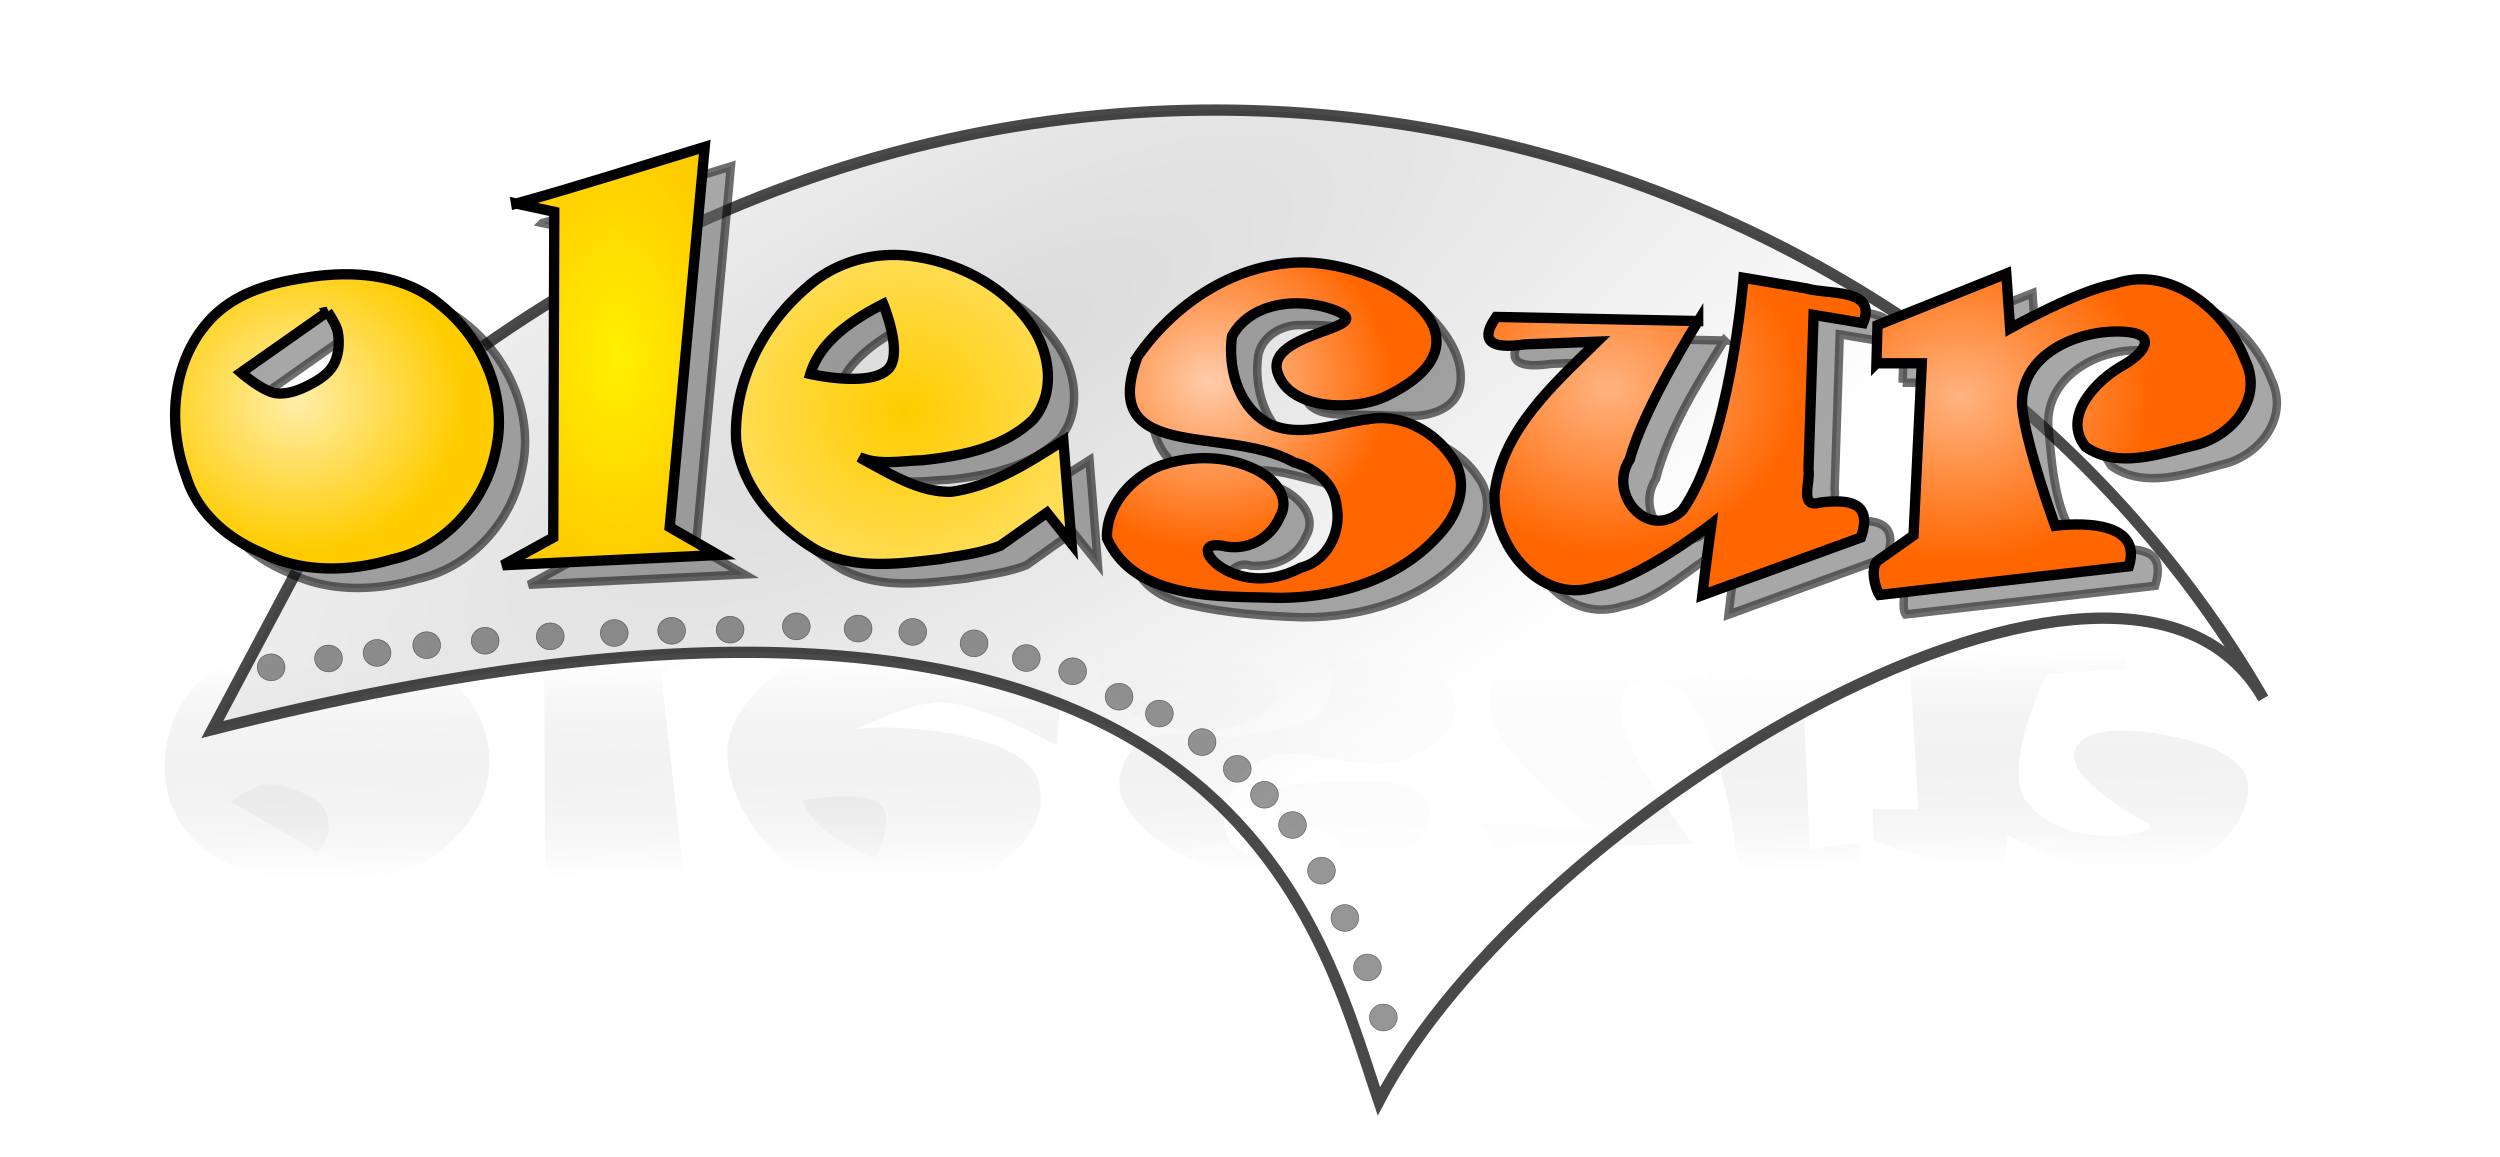 <?xml version="1.0" encoding="UTF-8" standalone="no"?>
<svg
   width="121"
   height="56"
   version="1.1"
   id="svg8781"
   sodipodi:docname="logo-olesur-mini.svg"
   inkscape:version="1.2.1 (9c6d41e410, 2022-07-14)"
   xmlns:inkscape="http://www.inkscape.org/namespaces/inkscape"
   xmlns:sodipodi="http://sodipodi.sourceforge.net/DTD/sodipodi-0.dtd"
   xmlns:xlink="http://www.w3.org/1999/xlink"
   xmlns="http://www.w3.org/2000/svg"
   xmlns:svg="http://www.w3.org/2000/svg">
  <sodipodi:namedview
     id="namedview8783"
     pagecolor="#ffffff"
     bordercolor="#000000"
     borderopacity="0.25"
     inkscape:showpageshadow="2"
     inkscape:pageopacity="0.0"
     inkscape:pagecheckerboard="0"
     inkscape:deskcolor="#d1d1d1"
     showgrid="false"
     inkscape:zoom="1.463843"
     inkscape:cx="-95.98024"
     inkscape:cy="83.000706"
     inkscape:window-width="2560"
     inkscape:window-height="1351"
     inkscape:window-x="-9"
     inkscape:window-y="-9"
     inkscape:window-maximized="1"
     inkscape:current-layer="svg8781" />
  <defs
     id="defs8495">
    <linearGradient
       xlink:href="#b"
       id="F"
       gradientUnits="userSpaceOnUse"
       x1="-332.988"
       y1="456.796"
       x2="-332.747"
       y2="425.722" />
    <linearGradient
       id="h">
      <stop
         style="stop-color:#ffb380;stop-opacity:1"
         offset="0"
         id="stop8391" />
      <stop
         style="stop-color:#f60;stop-opacity:1"
         offset="1"
         id="stop8393" />
    </linearGradient>
    <linearGradient
       id="f">
      <stop
         style="stop-color:#fca;stop-opacity:1"
         offset="0"
         id="stop8396" />
      <stop
         style="stop-color:#f60;stop-opacity:1"
         offset="1"
         id="stop8398" />
    </linearGradient>
    <linearGradient
       id="e">
      <stop
         style="stop-color:#fc0;stop-opacity:1"
         offset="0"
         id="stop8401" />
      <stop
         style="stop-color:#fd5;stop-opacity:1"
         offset="1"
         id="stop8403" />
    </linearGradient>
    <linearGradient
       id="d">
      <stop
         style="stop-color:#fff000;stop-opacity:1"
         offset="0"
         id="stop8406" />
      <stop
         style="stop-color:#fc0;stop-opacity:1"
         offset="1"
         id="stop8408" />
    </linearGradient>
    <linearGradient
       id="c">
      <stop
         style="stop-color:#fea;stop-opacity:1"
         offset="0"
         id="stop8411" />
      <stop
         style="stop-color:#fc0;stop-opacity:1"
         offset="1"
         id="stop8413" />
    </linearGradient>
    <linearGradient
       id="b">
      <stop
         style="stop-color:#fff;stop-opacity:1"
         offset="0"
         id="stop8416" />
      <stop
         style="stop-color:#000;stop-opacity:0"
         offset="1"
         id="stop8418" />
    </linearGradient>
    <linearGradient
       id="a">
      <stop
         offset="0"
         style="stop-color:#ccc;stop-opacity:1"
         id="stop8421" />
      <stop
         offset="1"
         style="stop-color:#fff;stop-opacity:1"
         id="stop8423" />
    </linearGradient>
    <linearGradient
       xlink:href="#b"
       id="C"
       gradientUnits="userSpaceOnUse"
       x1="-332.988"
       y1="456.796"
       x2="-332.747"
       y2="425.722" />
    <linearGradient
       xlink:href="#b"
       id="T"
       gradientUnits="userSpaceOnUse"
       x1="-332.988"
       y1="456.796"
       x2="-332.747"
       y2="425.722" />
    <linearGradient
       xlink:href="#b"
       id="i"
       x1="-332.988"
       y1="456.796"
       x2="-332.747"
       y2="425.722"
       gradientUnits="userSpaceOnUse" />
    <linearGradient
       xlink:href="#b"
       id="k"
       gradientUnits="userSpaceOnUse"
       x1="-332.988"
       y1="456.796"
       x2="-332.747"
       y2="425.722" />
    <linearGradient
       xlink:href="#b"
       id="l"
       gradientUnits="userSpaceOnUse"
       x1="-332.988"
       y1="456.796"
       x2="-332.747"
       y2="425.722" />
    <linearGradient
       xlink:href="#b"
       id="m"
       gradientUnits="userSpaceOnUse"
       x1="-332.988"
       y1="456.796"
       x2="-332.747"
       y2="425.722" />
    <linearGradient
       xlink:href="#b"
       id="n"
       gradientUnits="userSpaceOnUse"
       x1="-332.988"
       y1="456.796"
       x2="-332.747"
       y2="425.722" />
    <linearGradient
       xlink:href="#b"
       id="o"
       gradientUnits="userSpaceOnUse"
       x1="-332.988"
       y1="456.796"
       x2="-332.747"
       y2="425.722" />
    <linearGradient
       xlink:href="#b"
       id="p"
       gradientUnits="userSpaceOnUse"
       x1="-332.988"
       y1="456.796"
       x2="-332.747"
       y2="425.722" />
    <linearGradient
       xlink:href="#b"
       id="q"
       gradientUnits="userSpaceOnUse"
       x1="-332.988"
       y1="456.796"
       x2="-332.747"
       y2="425.722" />
    <linearGradient
       xlink:href="#b"
       id="r"
       gradientUnits="userSpaceOnUse"
       x1="-332.988"
       y1="456.796"
       x2="-332.747"
       y2="425.722" />
    <linearGradient
       xlink:href="#b"
       id="j"
       gradientUnits="userSpaceOnUse"
       x1="-332.988"
       y1="456.796"
       x2="-332.747"
       y2="425.722" />
    <linearGradient
       xlink:href="#b"
       id="s"
       gradientUnits="userSpaceOnUse"
       x1="-332.988"
       y1="456.796"
       x2="-332.747"
       y2="425.722" />
    <linearGradient
       xlink:href="#b"
       id="t"
       gradientUnits="userSpaceOnUse"
       x1="-332.988"
       y1="456.796"
       x2="-332.747"
       y2="425.722" />
    <linearGradient
       xlink:href="#b"
       id="u"
       gradientUnits="userSpaceOnUse"
       x1="-332.988"
       y1="456.796"
       x2="-332.747"
       y2="425.722" />
    <linearGradient
       xlink:href="#b"
       id="v"
       gradientUnits="userSpaceOnUse"
       x1="-332.988"
       y1="456.796"
       x2="-332.747"
       y2="425.722" />
    <linearGradient
       xlink:href="#b"
       id="w"
       gradientUnits="userSpaceOnUse"
       x1="-332.988"
       y1="456.796"
       x2="-332.747"
       y2="425.722" />
    <linearGradient
       xlink:href="#b"
       id="x"
       gradientUnits="userSpaceOnUse"
       x1="-332.988"
       y1="456.796"
       x2="-332.747"
       y2="425.722" />
    <linearGradient
       xlink:href="#b"
       id="y"
       gradientUnits="userSpaceOnUse"
       x1="-332.988"
       y1="456.796"
       x2="-332.747"
       y2="425.722" />
    <linearGradient
       xlink:href="#b"
       id="z"
       gradientUnits="userSpaceOnUse"
       x1="-332.988"
       y1="456.796"
       x2="-332.747"
       y2="425.722" />
    <linearGradient
       xlink:href="#b"
       id="E"
       gradientUnits="userSpaceOnUse"
       x1="-332.988"
       y1="456.796"
       x2="-332.747"
       y2="425.722" />
    <linearGradient
       id="g">
      <stop
         style="stop-color:#ffb380;stop-opacity:1"
         offset="0"
         id="stop8447" />
      <stop
         style="stop-color:#f60;stop-opacity:1"
         offset="1"
         id="stop8449" />
    </linearGradient>
    <linearGradient
       xlink:href="#b"
       id="G"
       gradientUnits="userSpaceOnUse"
       x1="-332.988"
       y1="456.796"
       x2="-332.747"
       y2="425.722" />
    <linearGradient
       xlink:href="#b"
       id="H"
       gradientUnits="userSpaceOnUse"
       x1="-332.988"
       y1="456.796"
       x2="-332.747"
       y2="425.722" />
    <linearGradient
       xlink:href="#b"
       id="I"
       gradientUnits="userSpaceOnUse"
       x1="-332.988"
       y1="456.796"
       x2="-332.747"
       y2="425.722" />
    <linearGradient
       xlink:href="#b"
       id="J"
       gradientUnits="userSpaceOnUse"
       x1="-332.988"
       y1="456.796"
       x2="-332.747"
       y2="425.722" />
    <linearGradient
       xlink:href="#b"
       id="K"
       gradientUnits="userSpaceOnUse"
       x1="-332.988"
       y1="456.796"
       x2="-332.747"
       y2="425.722" />
    <linearGradient
       xlink:href="#b"
       id="L"
       gradientUnits="userSpaceOnUse"
       x1="-332.988"
       y1="456.796"
       x2="-332.747"
       y2="425.722" />
    <linearGradient
       xlink:href="#b"
       id="D"
       gradientUnits="userSpaceOnUse"
       x1="-332.988"
       y1="456.796"
       x2="-332.747"
       y2="425.722" />
    <linearGradient
       xlink:href="#b"
       id="M"
       gradientUnits="userSpaceOnUse"
       x1="-332.988"
       y1="456.796"
       x2="-332.747"
       y2="425.722" />
    <linearGradient
       xlink:href="#b"
       id="N"
       gradientUnits="userSpaceOnUse"
       x1="-332.988"
       y1="456.796"
       x2="-332.747"
       y2="425.722" />
    <linearGradient
       xlink:href="#b"
       id="O"
       gradientUnits="userSpaceOnUse"
       x1="-332.988"
       y1="456.796"
       x2="-332.747"
       y2="425.722" />
    <linearGradient
       xlink:href="#b"
       id="P"
       gradientUnits="userSpaceOnUse"
       x1="-332.988"
       y1="456.796"
       x2="-332.747"
       y2="425.722" />
    <linearGradient
       xlink:href="#b"
       id="Q"
       gradientUnits="userSpaceOnUse"
       x1="-332.988"
       y1="456.796"
       x2="-332.747"
       y2="425.722" />
    <linearGradient
       xlink:href="#b"
       id="R"
       gradientUnits="userSpaceOnUse"
       x1="-332.988"
       y1="456.796"
       x2="-332.747"
       y2="425.722" />
    <linearGradient
       xlink:href="#b"
       id="S"
       gradientUnits="userSpaceOnUse"
       x1="-332.988"
       y1="456.796"
       x2="-332.747"
       y2="425.722" />
    <radialGradient
       xlink:href="#a"
       id="A"
       gradientUnits="userSpaceOnUse"
       gradientTransform="matrix(1.468 -.821 .263 .474 1399.15 -635.873)"
       cx="-666.861"
       cy="396.547"
       fx="-666.861"
       fy="396.547"
       r="115.658" />
    <radialGradient
       xlink:href="#h"
       id="ag"
       cx="97.661"
       cy="851.042"
       fx="97.661"
       fy="851.042"
       r="9.267"
       gradientTransform="matrix(1 0 0 .867 0 113.656)"
       gradientUnits="userSpaceOnUse" />
    <radialGradient
       xlink:href="#a"
       id="U"
       gradientUnits="userSpaceOnUse"
       gradientTransform="matrix(.604 -.338 .108 .195 409.192 547.526)"
       cx="-666.861"
       cy="396.547"
       fx="-666.861"
       fy="396.547"
       r="115.658" />
    <radialGradient
       xlink:href="#g"
       id="af"
       cx="80.617"
       cy="850.857"
       fx="80.617"
       fy="850.857"
       r="9.334"
       gradientTransform="matrix(1 0 0 .852 0 126.154)"
       gradientUnits="userSpaceOnUse" />
    <radialGradient
       xlink:href="#f"
       id="ae"
       cx="61.315"
       cy="850.619"
       fx="61.315"
       fy="850.619"
       r="8.772"
       gradientTransform="matrix(1 0 0 .927 0 62.228)"
       gradientUnits="userSpaceOnUse" />
    <radialGradient
       xlink:href="#e"
       id="ad"
       cx="46.532"
       cy="852.108"
       fx="46.532"
       fy="852.108"
       r="8.355"
       gradientTransform="matrix(1 0 0 .92 0 68.317)"
       gradientUnits="userSpaceOnUse" />
    <radialGradient
       xlink:href="#d"
       id="ac"
       cx="32.613"
       cy="849.486"
       fx="32.613"
       fy="849.486"
       r="5.618"
       gradientTransform="matrix(1 0 0 1.846 0 -718.68)"
       gradientUnits="userSpaceOnUse" />
    <radialGradient
       xlink:href="#c"
       id="ab"
       cx="17.14"
       cy="851.473"
       fx="17.14"
       fy="851.473"
       r="8.042"
       gradientTransform="matrix(1 0 0 .911 0 75.98)"
       gradientUnits="userSpaceOnUse" />
    <filter
       style="color-interpolation-filters:sRGB"
       id="V"
       x="-0.219"
       width="1.438"
       y="-0.241"
       height="1.482">
      <feGaussianBlur
         stdDeviation="1.345"
         id="feGaussianBlur8474" />
    </filter>
    <filter
       style="color-interpolation-filters:sRGB"
       id="B"
       x="-0.029"
       width="1.058"
       y="-0.138"
       height="1.271">
      <feGaussianBlur
         stdDeviation="2.749"
         id="feGaussianBlur8477" />
    </filter>
    <filter
       style="color-interpolation-filters:sRGB"
       id="X"
       x="-0.211"
       width="1.426"
       y="-0.23"
       height="1.459">
      <feGaussianBlur
         stdDeviation="1.345"
         id="feGaussianBlur8480" />
    </filter>
    <filter
       style="color-interpolation-filters:sRGB"
       id="Y"
       x="-0.2"
       width="1.401"
       y="-0.217"
       height="1.433">
      <feGaussianBlur
         stdDeviation="1.345"
         id="feGaussianBlur8483" />
    </filter>
    <filter
       style="color-interpolation-filters:sRGB"
       id="Z"
       x="-0.188"
       width="1.376"
       y="-0.226"
       height="1.456">
      <feGaussianBlur
         stdDeviation="1.345"
         id="feGaussianBlur8486" />
    </filter>
    <filter
       style="color-interpolation-filters:sRGB"
       id="aa"
       x="-0.189"
       width="1.379"
       y="-0.227"
       height="1.448">
      <feGaussianBlur
         stdDeviation="1.345"
         id="feGaussianBlur8489" />
    </filter>
    <filter
       style="color-interpolation-filters:sRGB"
       id="W"
       x="-0.319"
       width="1.697"
       y="-0.173"
       height="1.343">
      <feGaussianBlur
         stdDeviation="1.345"
         id="feGaussianBlur8492" />
    </filter>
  </defs>
  <g
     transform="matrix(.413 0 0 -.341 189.573 187.493)"
     style="opacity:.204;fill:url(#C);fill-opacity:1;stroke:none;filter:url(#filter7196)"
     id="g8589">
    <g
       style="fill:url(#D);fill-opacity:1;stroke:none;filter:url(#filter4318)"
       transform="translate(18.52 -142.675)"
       id="g8571">
      <path
         style="fill:url(#E);fill-opacity:1;stroke:none;stroke-width:1px;stroke-linecap:butt;stroke-linejoin:miter;stroke-opacity:1"
         d="M-445.987 564.905c3.874-.612 8.06-.627 11.745.716 2.658.97 4.992 2.896 6.817 5.058 1.846 2.188 3.313 4.854 3.883 7.659.608 2.986.417 6.255-.619 9.12-1.102 3.05-3.075 5.978-5.699 7.882-3.272 2.376-7.523 3.335-11.55 3.712-2.52.236-5.163-.053-7.533-.94-3.45-1.291-7.114-3.11-9.17-6.167-2.65-3.94-3.583-9.244-2.91-13.945.486-3.4 2.284-6.81 4.85-9.094 2.724-2.426 6.583-3.432 10.186-4.001z"
         id="path8555" />
      <path
         style="fill:url(#F);fill-opacity:1;stroke:none;stroke-width:1px;stroke-linecap:butt;stroke-linejoin:miter;stroke-opacity:1"
         d="m-443.32 568.906-10.185 7.155s2.542 2.217 4.123 2.425c1.497.196 3.041-.486 4.365-1.213.953-.523 1.92-1.22 2.425-2.183.587-1.118.696-2.513.485-3.759-.15-.89-1.212-2.425-1.212-2.425z"
         id="path8557" />
      <path
         style="fill:url(#G);fill-opacity:1;stroke:none;stroke-width:1px;stroke-linecap:butt;stroke-linejoin:miter;stroke-opacity:1"
         d="M-421.13 556.174c.607 0 22.191-6.669 22.191-6.669l-4.123 44.744 5.7 3.274-25.344 1.213 5.942-3.274.121-38.318z"
         id="path8559" />
      <path
         style="fill:url(#H);fill-opacity:1;stroke:none;stroke-width:1px;stroke-linecap:butt;stroke-linejoin:miter;stroke-opacity:1"
         d="M-380.75 586.004c0 1.177 20.132 1.267 21.968-7.342 2.152-10.09-11.832-18.6-21.968-15.94-8.072 2.119-14.591 12.027-14.551 20.372.028 5.901 5.12 11.727 10.428 14.308 6.11 2.972 20.371-.728 20.371-.728l5.82-4.122 2.91 3.637-.97-12.125s-8.624 5.955-13.58 6.062c-3.737.082-10.428-4.122-10.428-4.122z"
         id="path8561" />
      <path
         style="fill:url(#I);fill-opacity:1;stroke:none;stroke-width:1px;stroke-linecap:butt;stroke-linejoin:miter;stroke-opacity:1"
         d="M-332.49 564.42c-6.478 1.983-14.207 5.504-16.49 11.883-.96 2.677-.003 6.426 2.182 8.246 3.24 2.698 8.523-.063 12.61.97 3.088.78 7.04 1.182 8.731 3.88 1.333 2.124 1.287 5.53-.242 7.518-2.059 2.676-6.325 2.938-9.7 2.91-1.867-.015-5.305.169-5.336-1.697-.044-2.66 5.578-.849 7.518-2.668 1.347-1.264 3.032-3.453 2.182-5.093-2.319-4.477-10.165-5.154-14.793-3.153-3.296 1.426-6.708 5.808-5.578 9.216 1.62 4.887 9.193 5.237 14.309 5.82 6.589.752 13.96.264 19.643-3.152 3.562-2.141 7.61-5.79 7.518-9.944-.067-3.042-3.066-5.737-5.82-7.033-5.047-2.374-11.706 2.417-16.734 0-1.866-.896-3.258-2.875-3.88-4.85-.754-2.395-1.174-5.633.485-7.518 1.687-1.915 4.977-1.696 7.518-1.455 1.734.165 4.856.199 4.85 1.94-.008 2.432-5.198.83-6.79 2.668-.924 1.067-1.71 2.92-.97 4.123 1.263 2.054 4.622 1.655 7.033 1.697 3.63.064 8.83.947 10.67-2.182 1.634-2.777-.65-6.92-2.91-9.216-1.972-2.004-5.234-2.175-8.003-2.668-2.627-.467-5.45-1.023-8.003-.242z"
         id="path8563" />
      <path
         style="fill:url(#J);fill-opacity:1;stroke:none;stroke-width:1px;stroke-linecap:butt;stroke-linejoin:miter;stroke-opacity:1"
         d="m-282.046 569.998-23.767-.485-1.091 3.395 12.974-.485s-12.063 10.551-12.125 17.703c-.04 4.552 3.131 10.184 7.518 11.399 6.481 1.794 18.188-8.73 18.188-8.73l-1.212 9.457 18.674-6.79v-4.123h-6.306l.728-22.069 5.82.97.243-2.91-14.309-2.425s-1.959 31.657-11.64 28.374c-7.615-2.582 6.305-23.281 6.305-23.281z"
         id="path8565" />
      <path
         style="fill:url(#K);fill-opacity:1;stroke:none;stroke-width:1px;stroke-linecap:butt;stroke-linejoin:miter;stroke-opacity:1"
         d="M-261.069 574.97h5.336l-.97 20.25-4.123 2.91-.121 4.122 29.587-3.395.12-4.001-9.457-.607s-5.308-13.305-2.425-18.067c4.372-7.223 15.279-4.956 14.55-3.395 0 0-10.446 6.495-8.73 10.792 1.497 3.748 8.104 2.614 12.005 1.576 3.289-.875 7.635-2.816 8.124-6.184.805-5.553-4.603-11.861-9.943-13.581-6.072-1.955-18.189 5.942-18.189 5.942l-.485-6.912-15.157 6.063z"
         id="path8567" />
      <path
         style="fill:url(#L);fill-opacity:1;stroke:none;stroke-width:1px;stroke-linecap:butt;stroke-linejoin:miter;stroke-opacity:1"
         d="M-386.514 576.224c1.048-3.52 4.337-6.078 8.574-8.23 0 0 2.32 5.618.686 7.544-2.001 2.362-9.26.686-9.26.686z"
         id="path8569" />
    </g>
    <path
       style="fill:url(#M);fill-opacity:1;stroke:none;stroke-width:1px;stroke-linecap:butt;stroke-linejoin:miter;stroke-opacity:1"
       d="M-424.46 424.9c3.875-.613 8.06-.628 11.746.716 2.658.969 4.992 2.895 6.817 5.058 1.846 2.187 3.313 4.853 3.884 7.658.607 2.986.416 6.255-.62 9.121-1.102 3.049-3.075 5.977-5.699 7.882-3.272 2.375-7.523 3.335-11.55 3.712-2.519.236-5.163-.053-7.533-.94-3.45-1.291-7.114-3.111-9.17-6.168-2.65-3.94-3.583-9.244-2.91-13.944.487-3.401 2.285-6.81 4.85-9.095 2.724-2.425 6.583-3.431 10.186-4z"
       id="path8573" />
    <path
       style="fill:url(#N);fill-opacity:1;stroke:none;stroke-width:1px;stroke-linecap:butt;stroke-linejoin:miter;stroke-opacity:1"
       d="m-421.791 428.9-10.186 7.155s2.542 2.218 4.123 2.425c1.497.197 3.041-.486 4.365-1.212.953-.524 1.92-1.22 2.425-2.183.587-1.119.696-2.513.485-3.759-.15-.891-1.212-2.425-1.212-2.425z"
       id="path8575" />
    <path
       style="fill:url(#O);fill-opacity:1;stroke:none;stroke-width:1px;stroke-linecap:butt;stroke-linejoin:miter;stroke-opacity:1"
       d="M-399.601 416.169c.606 0 22.19-6.67 22.19-6.67l-4.123 44.745 5.7 3.274-25.344 1.212 5.942-3.274.121-38.317z"
       id="path8577" />
    <path
       style="fill:url(#P);fill-opacity:1;stroke:none;stroke-width:1px;stroke-linecap:butt;stroke-linejoin:miter;stroke-opacity:1"
       d="M-359.222 445.998c0 1.177 20.132 1.267 21.968-7.341 2.153-10.09-11.832-18.6-21.968-15.94-8.072 2.118-14.591 12.026-14.551 20.371.028 5.902 5.12 11.727 10.428 14.309 6.11 2.971 20.371-.728 20.371-.728l5.82-4.123 2.91 3.638-.97-12.126s-8.624 5.956-13.58 6.063c-3.737.081-10.428-4.123-10.428-4.123z"
       id="path8579" />
    <path
       style="fill:url(#Q);fill-opacity:1;stroke:none;stroke-width:1px;stroke-linecap:butt;stroke-linejoin:miter;stroke-opacity:1"
       d="M-310.962 424.414c-6.478 1.984-14.207 5.505-16.49 11.884-.959 2.676-.003 6.426 2.182 8.245 3.24 2.698 8.523-.063 12.61.97 3.088.78 7.04 1.183 8.731 3.88 1.333 2.125 1.287 5.531-.242 7.519-2.059 2.675-6.325 2.938-9.7 2.91-1.867-.016-5.305.168-5.336-1.698-.044-2.659 5.579-.848 7.518-2.668 1.347-1.263 3.032-3.452 2.183-5.092-2.32-4.477-10.166-5.155-14.794-3.153-3.296 1.425-6.708 5.807-5.578 9.215 1.62 4.888 9.193 5.237 14.309 5.82 6.589.753 13.96.265 19.643-3.152 3.562-2.14 7.61-5.789 7.518-9.943-.066-3.042-3.066-5.738-5.82-7.033-5.047-2.374-11.706 2.416-16.734 0-1.866-.897-3.258-2.875-3.88-4.85-.754-2.395-1.174-5.634.485-7.518 1.687-1.916 4.977-1.697 7.518-1.455 1.734.164 4.856.198 4.85 1.94-.007 2.432-5.198.83-6.79 2.667-.924 1.068-1.71 2.92-.97 4.123 1.264 2.054 4.622 1.656 7.033 1.698 3.63.064 8.83.947 10.67-2.183 1.634-2.777-.65-6.92-2.91-9.215-1.972-2.005-5.234-2.176-8.003-2.668-2.627-.467-5.45-1.024-8.003-.243z"
       id="path8581" />
    <path
       style="fill:url(#R);fill-opacity:1;stroke:none;stroke-width:1px;stroke-linecap:butt;stroke-linejoin:miter;stroke-opacity:1"
       d="m-260.518 429.992-23.767-.485-1.091 3.395 12.975-.485s-12.064 10.552-12.126 17.704c-.04 4.551 3.131 10.184 7.518 11.398 6.481 1.795 18.188-8.73 18.188-8.73l-1.212 9.458 18.674-6.79v-4.123h-6.306l.728-22.07 5.82.97.243-2.91-14.309-2.425s-1.959 31.658-11.64 28.375c-7.615-2.582 6.305-23.282 6.305-23.282z"
       id="path8583" />
    <path
       style="fill:url(#S);fill-opacity:1;stroke:none;stroke-width:1px;stroke-linecap:butt;stroke-linejoin:miter;stroke-opacity:1"
       d="M-239.54 434.964h5.335l-.97 20.25-4.123 2.91-.121 4.123 29.587-3.395.12-4.002-9.457-.606s-5.308-13.306-2.425-18.068c4.372-7.223 15.279-4.955 14.55-3.395 0 0-10.446 6.495-8.73 10.792 1.497 3.748 8.104 2.614 12.005 1.576 3.289-.875 7.635-2.816 8.124-6.184.806-5.552-4.603-11.86-9.943-13.58-6.071-1.956-18.189 5.941-18.189 5.941l-.485-6.912-15.157 6.063z"
       id="path8585" />
    <path
       style="fill:url(#T);fill-opacity:1;stroke:none;stroke-width:1px;stroke-linecap:butt;stroke-linejoin:miter;stroke-opacity:1"
       d="M-364.986 436.219c1.048-3.52 4.338-6.078 8.574-8.231 0 0 2.32 5.618.686 7.545-2.001 2.361-9.26.686-9.26.686z"
       id="path8587" />
  </g>
  <path
     d="M20.591 853.4c31.971-27.66 75.067-16.126 91.716 12.696-6.706-11.708-35.488 5.462-42.808 19.498-3.067-9.033-7.588-30.3-56.46-17.994z"
     style="opacity:.712;fill:url(#U);fill-opacity:1;stroke:#000;stroke-width:.548;stroke-miterlimit:4;stroke-dasharray:none;stroke-dashoffset:0;stroke-opacity:1"
     transform="translate(-2.762 -832.291)"
     id="path8591" />
  <path
     d="M16.556 864.589a.671.647 0 0 1-.671.647.671.647 0 0 1-.672-.647.671.647 0 0 1 .672-.648.671.647 0 0 1 .671.648zM19.333 864.16a.671.647 0 0 1-.672.648.671.647 0 0 1-.671-.648.671.647 0 0 1 .671-.647.671.647 0 0 1 .672.647zM21.683 863.893a.671.647 0 0 1-.672.647.671.647 0 0 1-.671-.647.671.647 0 0 1 .671-.648.671.647 0 0 1 .672.648zM24.086 863.518a.671.647 0 0 1-.672.647.671.647 0 0 1-.671-.647.671.647 0 0 1 .671-.648.671.647 0 0 1 .672.648zM26.916 863.303a.671.647 0 0 1-.671.648.671.647 0 0 1-.672-.648.671.647 0 0 1 .672-.647.671.647 0 0 1 .671.647zM30.067 863.09a.671.647 0 0 1-.672.647.671.647 0 0 1-.671-.648.671.647 0 0 1 .671-.647.671.647 0 0 1 .672.647zM33.164 862.928a.671.647 0 0 1-.671.648.671.647 0 0 1-.672-.648.671.647 0 0 1 .672-.647.671.647 0 0 1 .671.647zM35.941 862.821a.671.647 0 0 1-.671.648.671.647 0 0 1-.672-.648.671.647 0 0 1 .672-.647.671.647 0 0 1 .671.647zM38.771 862.768a.671.647 0 0 1-.671.647.671.647 0 0 1-.672-.647.671.647 0 0 1 .672-.648.671.647 0 0 1 .671.648zM41.975 862.607a.671.647 0 0 1-.671.648.671.647 0 0 1-.671-.648.671.647 0 0 1 .671-.647.671.647 0 0 1 .671.647zM44.966 862.714a.671.647 0 0 1-.671.648.671.647 0 0 1-.672-.648.671.647 0 0 1 .672-.647.671.647 0 0 1 .671.647zM47.61 862.876a.671.647 0 0 1-.67.647.671.647 0 0 1-.672-.647.671.647 0 0 1 .671-.648.671.647 0 0 1 .672.648zM50.58 863.428a.671.647 0 0 1-.671.648.671.647 0 0 1-.672-.648.671.647 0 0 1 .672-.647.671.647 0 0 1 .671.647zM53.107 864.14a.671.647 0 0 1-.671.648.671.647 0 0 1-.672-.648.671.647 0 0 1 .672-.647.671.647 0 0 1 .671.647zM55.351 864.78a.671.647 0 0 1-.671.647.671.647 0 0 1-.672-.647.671.647 0 0 1 .672-.648.671.647 0 0 1 .671.648zM59.548 866.828a.671.647 0 0 1-.671.648.671.647 0 0 1-.671-.648.671.647 0 0 1 .671-.647.671.647 0 0 1 .671.647zM57.597 866.012a.671.647 0 0 1-.672.647.671.647 0 0 1-.671-.647.671.647 0 0 1 .671-.648.671.647 0 0 1 .672.648zM61.615 868.209a.671.647 0 0 1-.671.647.671.647 0 0 1-.672-.647.671.647 0 0 1 .672-.648.671.647 0 0 1 .671.648zM63.318 869.502a.671.647 0 0 1-.671.648.671.647 0 0 1-.672-.648.671.647 0 0 1 .672-.647.671.647 0 0 1 .671.647zM64.634 870.758a.671.647 0 0 1-.671.647.671.647 0 0 1-.672-.647.671.647 0 0 1 .672-.648.671.647 0 0 1 .671.648zM65.99 872.222a.671.647 0 0 1-.671.647.671.647 0 0 1-.672-.647.671.647 0 0 1 .672-.647.671.647 0 0 1 .671.647zM67.393 874.432a.671.647 0 0 1-.672.647.671.647 0 0 1-.671-.647.671.647 0 0 1 .671-.648.671.647 0 0 1 .672.648zM68.525 876.722a.671.647 0 0 1-.671.647.671.647 0 0 1-.671-.647.671.647 0 0 1 .671-.648.671.647 0 0 1 .671.648zM69.619 879.119a.671.647 0 0 1-.672.647.671.647 0 0 1-.671-.647.671.647 0 0 1 .671-.648.671.647 0 0 1 .672.648zM70.388 881.538a.671.647 0 0 1-.672.647.671.647 0 0 1-.671-.647.671.647 0 0 1 .671-.648.671.647 0 0 1 .672.648z"
     style="opacity:.515;fill:#333;fill-opacity:1;stroke:#000;stroke-width:.031;stroke-miterlimit:4;stroke-dasharray:none;stroke-dashoffset:0;stroke-opacity:1"
     transform="translate(-2.762 -832.291)"
     id="path8593" />
  <g
     style="fill:#666"
     id="g8607">
    <path
       style="opacity:.751;fill:#666;fill-opacity:1;stroke:#000;stroke-width:.411px;stroke-linecap:butt;stroke-linejoin:miter;stroke-opacity:1;filter:url(#V)"
       d="M16.746 915.323a12.53 12.53 0 0 0-1.705.166c-1.68.247-3.434.755-4.611 2.055-1.848 2.012-2.06 5.077-1.135 7.556.518 1.743 2.001 3.008 3.633 3.692 1.954.99 4.264.935 6.324.326 2.526-.538 4.51-2.73 5.016-5.23.627-2.641-.605-5.464-2.692-7.112-1.344-1.134-3.1-1.496-4.83-1.453zm-.61 1.81s.439.632.5.999c.087.512.043 1.086-.198 1.547-.208.396-.606.68-.999.896-.544.299-1.179.58-1.794.5-.65-.085-1.698-.998-1.698-.998l4.19-2.943z"
       transform="translate(.982 -901.102)"
       id="path8595" />
    <path
       style="opacity:.751;fill:#666;fill-opacity:1;stroke:#000;stroke-width:.411px;stroke-linecap:butt;stroke-linejoin:miter;stroke-opacity:1;filter:url(#W)"
       d="M25.265 911.897c3.063-.845 6.088-1.821 9.128-2.743l-1.696 18.405 2.344 1.346-10.424.5c.814-.45 1.63-.899 2.444-1.347l.05-15.762-1.846-.399z"
       transform="translate(.982 -901.102)"
       id="path8597" />
    <path
       style="opacity:.751;fill:#666;fill-opacity:1;stroke:#000;stroke-width:.411px;stroke-linecap:butt;stroke-linejoin:miter;stroke-opacity:1;filter:url(#X)"
       d="M43.592 914.384c-1.563-.013-3.126.533-4.285 1.597-2.113 1.797-3.514 4.548-3.395 7.35.242 2.31 1.958 4.19 3.883 5.336 1.835.978 3.998.663 5.975.44.982-.175 2.014-.287 2.937-.655l2.246-1.592 1.197 1.496-.4-4.988c-1.68 1.064-3.428 2.21-5.438 2.48-1.537.022-2.893-.84-4.203-1.539l-.117-.07-.117-.072c.945.416 2.012.182 3.008.156 1.909-.197 3.972-.595 5.404-1.97 1.108-1.299.82-3.267-.103-4.585-1.33-1.937-3.622-3.084-5.922-3.345a6.578 6.578 0 0 0-.67-.04zm-.56 2.375s.952 2.31.28 3.103c-.823.971-3.808.283-3.808.283.431-1.447 1.784-2.5 3.527-3.386z"
       transform="translate(.982 -901.102)"
       id="path8599" />
    <path
       style="opacity:.751;fill:#666;fill-opacity:1;stroke:#000;stroke-width:.411px;stroke-linecap:butt;stroke-linejoin:miter;stroke-opacity:1;filter:url(#Y)"
       d="M61.726 915.289c-2.408.759-4.95 1.825-6.384 4.023-.906 1.359-.693 3.483.729 4.406 1.034.66 2.295.224 3.427.183 1.17-.152 2.298.247 3.416.526 1.015.258 1.956 1.038 2.065 2.133.235 1.239-.464 2.65-1.743 2.96-1.38.473-2.865.323-4.293.284-1.072-.33-.312-1.645.601-1.325 1.087.08 2.223-.336 2.673-1.397.591-.99-.342-1.931-1.194-2.328-1.446-.693-3.199-.685-4.685-.126-1.35.585-2.526 1.936-2.474 3.466.184 1.31 1.52 2.038 2.704 2.274 1.801.414 3.66.55 5.503.612 2.923.016 6.029-.896 7.976-3.188.842-.933 1.347-2.434.544-3.547-.86-1.339-2.508-2.212-4.11-1.906-1.549.188-3.17.895-4.7.254-1.533-.766-2.086-2.686-1.867-4.283.191-.97 1.183-1.516 2.116-1.475 1.003-.038 2.016.079 2.995.283.91.602-.23 1.495-.982 1.22-.995-.086-2.046.676-1.922 1.74.114.986 1.213 1.087 2 1.094 1.075-.012 2.147.062 3.22.063.938 0 2.12-.36 2.334-1.406.252-1.319-.6-2.554-1.477-3.45-1.14-.912-2.686-.83-4.042-1.138-.802-.125-1.641-.192-2.43.048z"
       transform="translate(.982 -901.102)"
       id="path8601" />
    <path
       style="opacity:.751;fill:#666;fill-opacity:1;stroke:#000;stroke-width:.411px;stroke-linecap:butt;stroke-linejoin:miter;stroke-opacity:1;filter:url(#Z)"
       d="m82.475 917.583-9.776-.2c-1.04 1.492.305 1.486 1.419 1.327l3.47-.13c-2.095 2.06-4.597 4.262-4.966 7.345-.097 2.503 2.212 5.422 4.91 4.518 2.16-.365 3.722-2.505 5.586-3.041-.12 1.138-.313 2.297-.443 3.449l7.681-2.793c.6-1.77-.665-1.84-1.942-1.696-1.084.323-.488-.98-.599-1.597l.247-7.481 2.394.399c.708-1.72-1.698-1.358-2.739-1.678l-3.047-.517c-.423 3.845-.638 8.006-2.962 11.261-1.622 1.524-3.652-.78-2.543-2.47.64-2.431 1.995-4.584 3.31-6.696z"
       transform="translate(.982 -901.102)"
       id="path8603" />
    <path
       style="opacity:.751;fill:#666;fill-opacity:1;stroke:#000;stroke-width:.411px;stroke-linecap:butt;stroke-linejoin:miter;stroke-opacity:1;filter:url(#aa)"
       d="M91.104 919.628H93.3l-.4 8.33-1.695 1.197c.055.519-.177 1.35.048 1.685l12.072-1.386c.793-2.587-2.17-1.417-3.57-1.96-1.305-1.427-1.41-3.861-1.602-5.781-.118-2.513 2.71-3.936 4.917-3.616 1.682-.1 1.151 1.317-.058 1.644-1.028.92-2.963 2.418-1.796 3.92 1.563 1.1 3.61.398 5.281-.06 1.832-.38 3.356-2.255 2.456-4.125-.918-2.423-3.64-4.644-6.33-3.688-1.75.306-3.786 1.84-5.047 2.148l-.186-2.647-6.235 2.494-.05 1.845z"
       transform="translate(.982 -901.102)"
       id="path8605" />
  </g>
  <path
     style="fill:url(#ab);fill-opacity:1;stroke:#000;stroke-width:.5;stroke-linecap:square;stroke-linejoin:miter;stroke-miterlimit:4;stroke-dasharray:none;stroke-opacity:1"
     d="M19.224 845.57a12.53 12.53 0 0 0-1.705.166c-1.68.247-3.434.755-4.612 2.055-1.847 2.012-2.059 5.076-1.134 7.556.517 1.742 2.001 3.008 3.633 3.692 1.954.989 4.264.935 6.324.326 2.526-.538 4.51-2.73 5.015-5.23.628-2.641-.604-5.464-2.691-7.112-1.344-1.134-3.1-1.496-4.83-1.453zm-.61 1.81s.438.632.5.998c.087.513.043 1.087-.199 1.547-.208.396-.606.682-.998.897-.544.299-1.179.58-1.795.5-.65-.086-1.697-.998-1.697-.998l4.19-2.944z"
     transform="translate(-2.762 -832.291)"
     id="path8609" />
  <path
     style="fill:url(#ac);fill-opacity:1;stroke:#000;stroke-width:.5;stroke-linecap:square;stroke-linejoin:miter;stroke-miterlimit:4;stroke-dasharray:none;stroke-opacity:1"
     d="M27.743 842.144c3.063-.846 6.087-1.822 9.128-2.744l-1.696 18.405c.781.45 1.563.898 2.344 1.347l-10.424.499 2.444-1.347.05-15.761-1.846-.4z"
     transform="translate(-2.762 -832.291)"
     id="path8611" />
  <path
     style="opacity:1;fill:url(#ad);fill-opacity:1;stroke:#000;stroke-width:.5;stroke-linecap:square;stroke-linejoin:miter;stroke-miterlimit:4;stroke-dasharray:none;stroke-opacity:1"
     d="M46.07 844.63c-1.563-.012-3.126.533-4.286 1.598-2.112 1.797-3.513 4.548-3.394 7.35.242 2.31 1.957 4.19 3.883 5.336 1.835.978 3.998.662 5.974.439.983-.174 2.015-.287 2.938-.654l2.246-1.592 1.197 1.496-.4-4.988c-1.68 1.063-3.428 2.21-5.438 2.48-1.537.022-2.893-.841-4.203-1.539l-.117-.07-.117-.072c.945.415 2.012.181 3.008.156 1.909-.197 3.972-.596 5.404-1.97 1.108-1.3.82-3.267-.104-4.585-1.33-1.937-3.621-3.084-5.921-3.346a6.578 6.578 0 0 0-.67-.039zm-.561 2.375s.953 2.311.281 3.104c-.823.971-3.808.283-3.808.283.43-1.448 1.784-2.501 3.527-3.387z"
     transform="translate(-2.762 -832.291)"
     id="path8613" />
  <path
     style="fill:url(#ae);fill-opacity:1;stroke:#000;stroke-width:.5;stroke-linecap:square;stroke-linejoin:miter;stroke-miterlimit:4;stroke-dasharray:none;stroke-opacity:1"
     d="M57.82 849.558c-1.962 5.202 4.332 3.28 7.572 5.116 1.015.257 1.956 1.037 2.065 2.133.235 1.238-.465 2.65-1.744 2.96-3.252 1.74-5.88-1.514-3.69-1.04a2.39 2.39 0 0 0 2.672-1.398c.591-.99-.342-1.931-1.195-2.328-1.445-.694-3.198-.685-4.684-.127-1.35.586-2.527 1.937-2.474 3.467 1.37 3.06 5.574 2.794 8.206 2.886 2.923.016 6.03-.896 7.977-3.188.842-.933 1.346-2.434.544-3.548-.861-1.338-2.509-2.211-4.111-1.905-1.548.188-3.169.895-4.7.253-1.532-.765-2.085-2.685-1.866-4.283 1.012-1.788 3.541-1.865 5.11-1.191 1.936.83-3.535 1.012-2.903 2.96.605 1.865 3.772 1.85 5.22 1.157 5.983-2.866-.267-6.72-4.428-6.478-3.31.192-6.05 2.33-7.571 4.554z"
     transform="translate(-2.762 -832.291)"
     id="path8615" />
  <path
     style="fill:url(#af);fill-opacity:1;stroke:#000;stroke-width:.5;stroke-linecap:square;stroke-linejoin:miter;stroke-miterlimit:4;stroke-dasharray:none;stroke-opacity:1"
     d="m84.953 847.83-9.776-.2c-1.04 1.491.304 1.486 1.419 1.327l3.47-.13c-2.095 2.059-4.598 4.262-4.966 7.345-.097 2.503 2.212 5.422 4.91 4.518 2.16-.365 5.586-3.041 5.586-3.041s-.314 2.297-.443 3.448l7.68-2.793c.6-1.77-.664-1.84-1.941-1.696-1.084.324-.488-.979-.6-1.597l.247-7.48 2.395.399c.708-1.72-1.698-1.358-2.739-1.679l-3.047-.516s-.638 8.006-2.963 11.26c-1.621 1.525-3.65-.779-2.542-2.47.64-2.43 3.31-6.695 3.31-6.695z"
     transform="translate(-2.762 -832.291)"
     id="path8617" />
  <path
     style="fill:url(#ag);fill-opacity:1;stroke:#000;stroke-width:.5;stroke-linecap:square;stroke-linejoin:miter;stroke-miterlimit:4;stroke-dasharray:none;stroke-opacity:1"
     d="M93.582 849.875h2.195l-.4 8.33-1.695 1.197c-.427.3-.177 1.35.047 1.684l12.073-1.385c.793-2.587-3.57-1.96-3.57-1.96s-1.41-3.861-1.602-5.782c-.118-2.513 2.691-3.74 4.917-3.615 1.682.095 1.036 1.034-.058 1.644-1.205.67-2.963 2.418-1.796 3.92 1.563 1.099 3.596.344 5.281-.06 1.82-.436 3.356-2.256 2.456-4.125-.918-2.424-3.64-4.645-6.33-3.689-1.75.307-5.048 2.149-5.048 2.149l-.185-2.648-6.235 2.494-.05 1.846z"
     transform="translate(-2.762 -832.291)"
     id="path8619" />
</svg>
